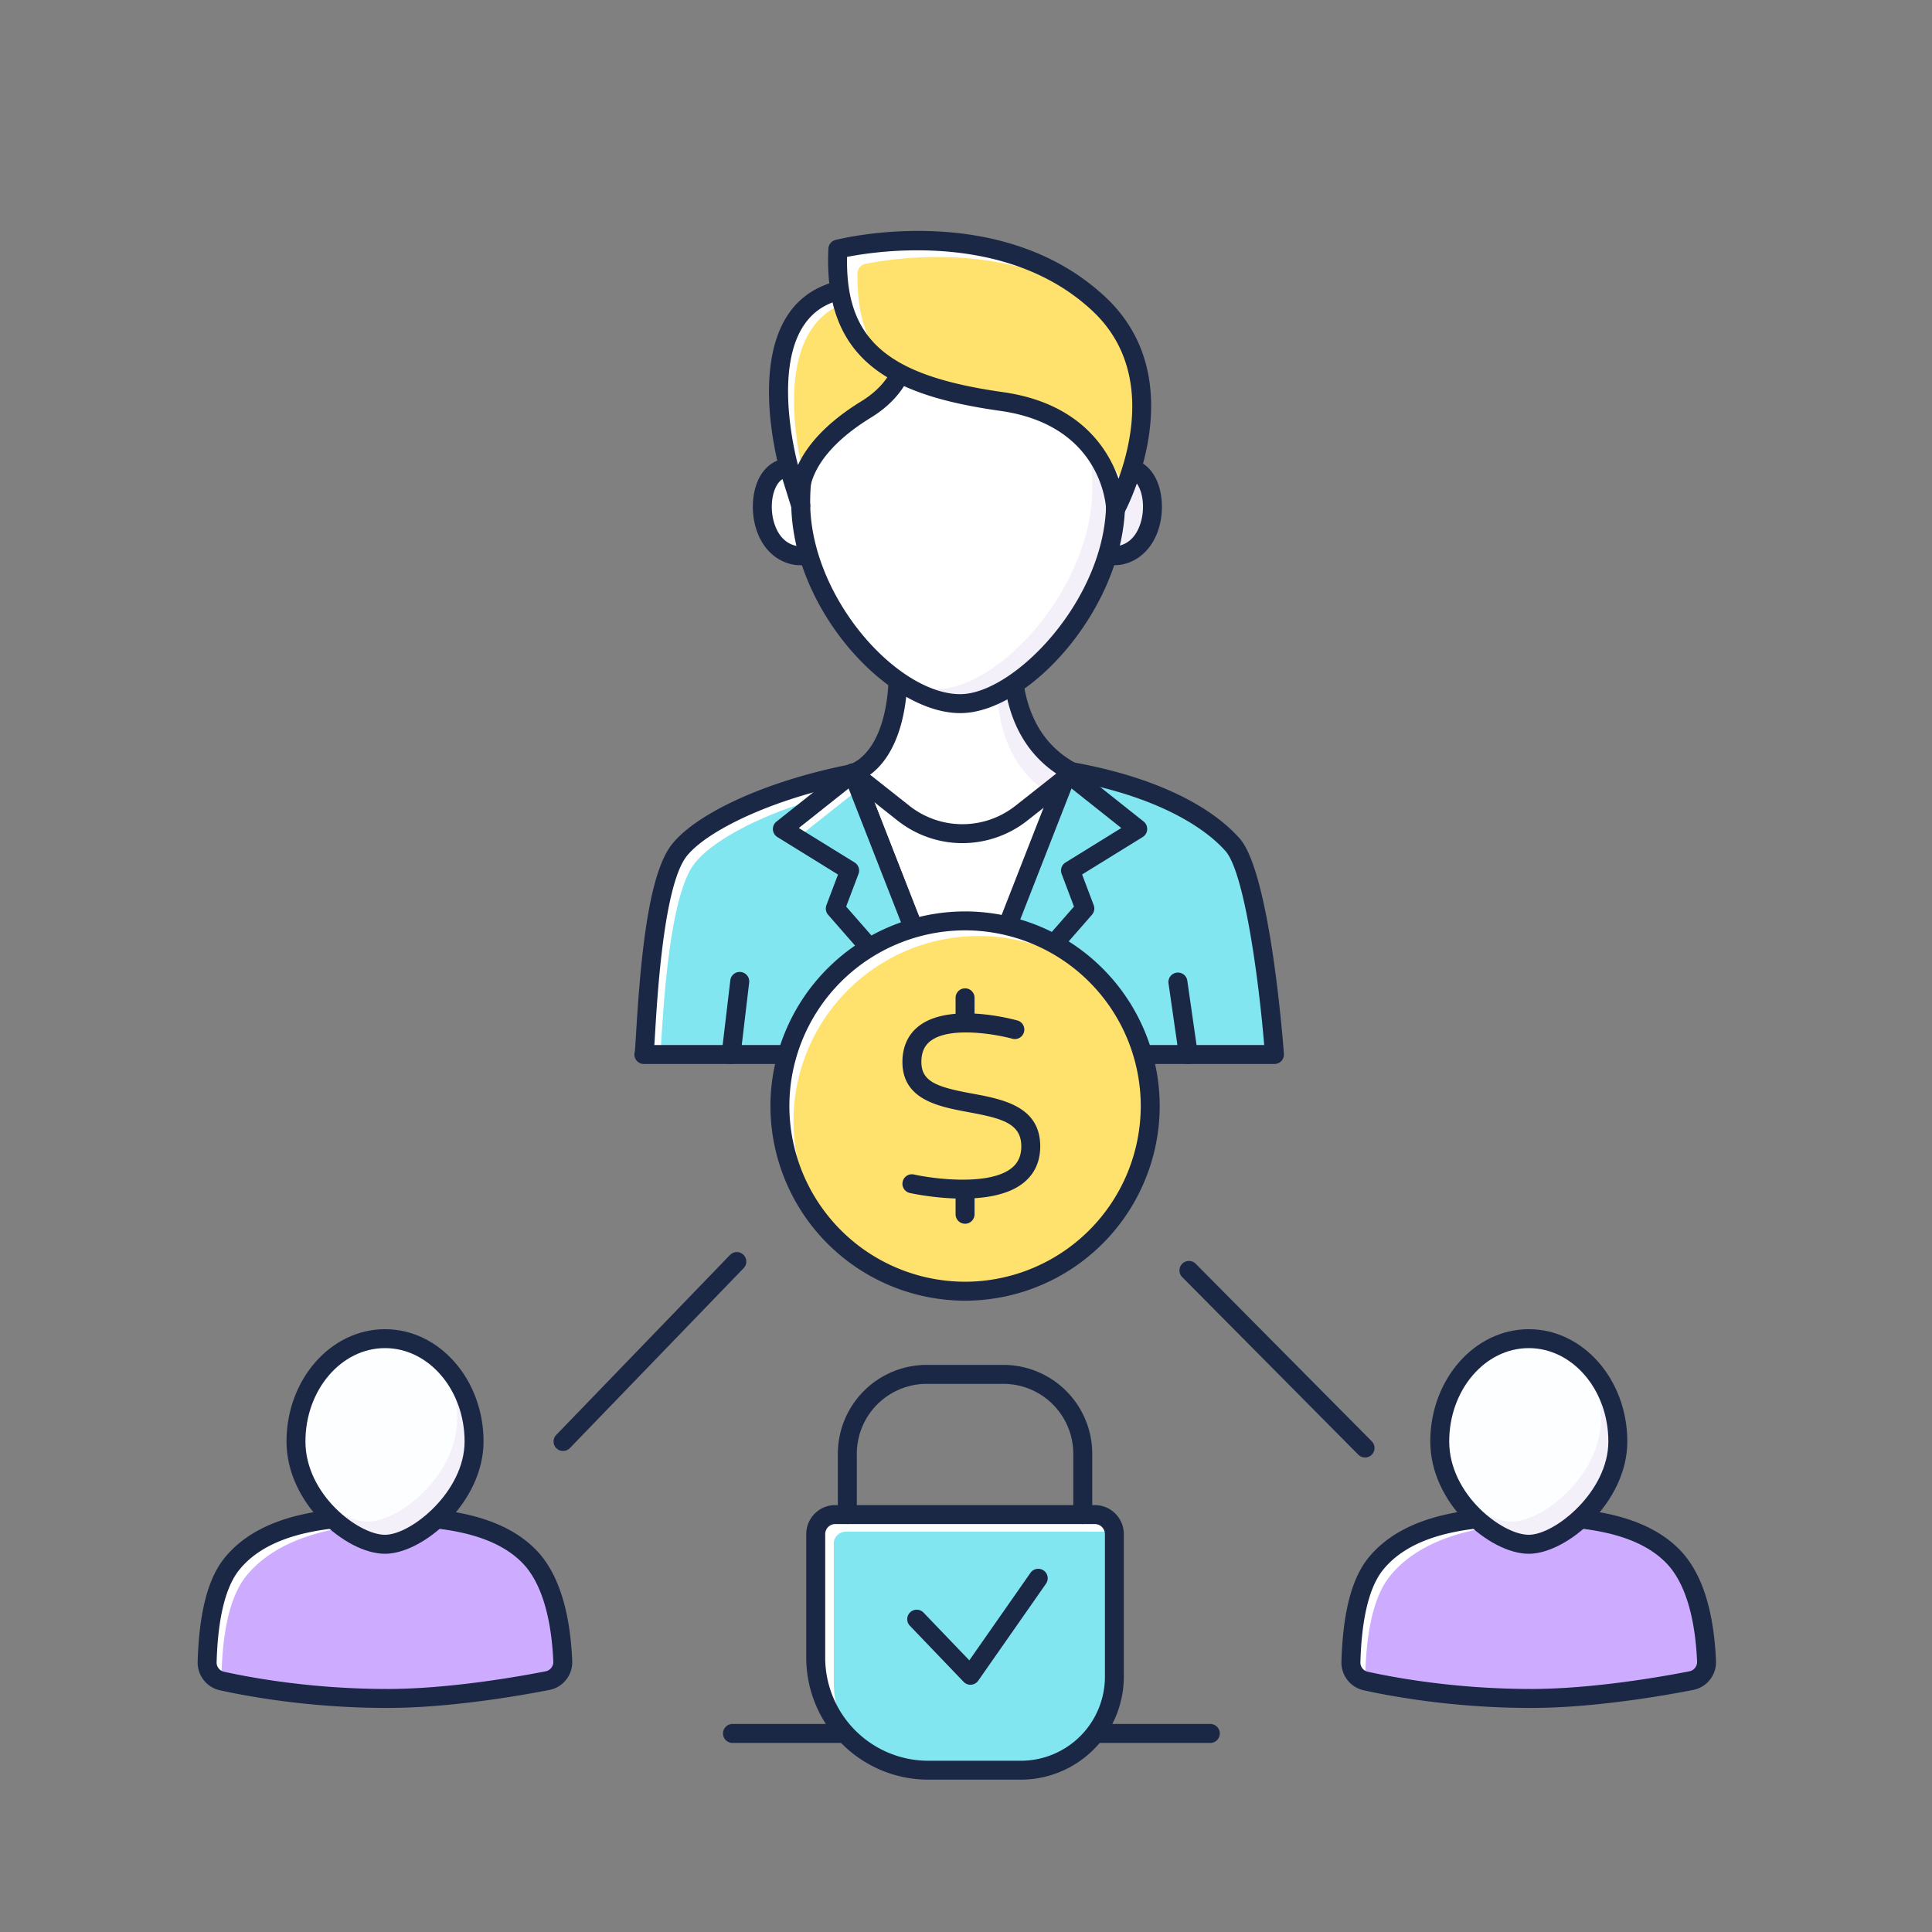 <svg xmlns="http://www.w3.org/2000/svg" viewBox="0 0 64 64"><rect x="0" y="0" width="64" height="64" fill="#808080" stroke="none"/><path fill="#82e6f0" d="M42.218 34.932s-.442-5.889-1.391-6.953c-1.337-1.501-4.512-2.718-8.896-2.718-4.449 0-8.385 1.596-9.424 2.9-1.043 1.308-1.101 6.685-1.179 6.771h20.89z"></path><path fill="#fff" d="M31.931 25.261c-4.449 0-8.385 1.596-9.424 2.9-1.043 1.308-1.101 6.685-1.179 6.771h.55c.082-1.312.265-5.248 1.138-6.341 1.039-1.303 4.976-2.9 9.424-2.9 3.731 0 6.582.883 8.174 2.07-1.442-1.398-4.514-2.5-8.683-2.5z"></path><path fill="#1a2745" d="M42.218 35.246h-20.89a.315.315 0 0 1-.299-.409c.011-.08.026-.344.043-.622.153-2.545.413-5.277 1.189-6.249 1.162-1.458 5.325-3.018 9.67-3.018 4.08 0 7.579 1.082 9.131 2.823.99 1.111 1.423 6.524 1.469 7.138a.318.318 0 0 1-.083.237.317.317 0 0 1-.23.1zm-20.542-.628h20.202c-.195-2.331-.672-5.742-1.285-6.43-1.126-1.263-3.992-2.613-8.662-2.613-4.482 0-8.272 1.645-9.179 2.781-.757.948-.972 4.543-1.053 5.895l-.023.367z"></path><path fill="#fff" d="m28.249 25.609 3.647 9.323 3.648-9.343z"></path><path fill="#1a2745" d="M31.896 35.246a.313.313 0 0 1-.292-.2l-3.648-9.323a.314.314 0 0 1 .292-.428l7.295-.02h.001a.315.315 0 0 1 .292.428l-3.647 9.343a.315.315 0 0 1-.293.2zm-3.188-9.324 3.188 8.148 3.187-8.165-6.375.017z"></path><path fill="#f4f0fa" d="M36.795 15.652c1.59-.859 1.915 2.281.41 2.716-1.504.434-.41-2.716-.41-2.716z"></path><path fill="#1a2745" d="M36.944 18.723a.755.755 0 0 1-.569-.234c-.626-.66-.007-2.565.123-2.94a.313.313 0 0 1 .147-.173c.621-.335 1.052-.142 1.254.004.536.385.664 1.199.555 1.835-.128.738-.562 1.282-1.162 1.455a1.27 1.27 0 0 1-.348.053zm.106-2.846c-.29.889-.445 1.943-.219 2.18.057.059.187.038.287.009.524-.151.677-.721.718-.959.088-.508-.042-1.031-.302-1.218-.126-.09-.288-.094-.484-.012z"></path><path fill="#fff" d="M26.634 15.652c-1.59-.859-1.915 2.281-.41 2.716 1.505.434.41-2.716.41-2.716z"></path><path fill="#1a2745" d="M26.485 18.723c-.102 0-.218-.016-.348-.053-.6-.173-1.035-.717-1.162-1.455-.11-.636.019-1.45.555-1.835.201-.146.633-.339 1.254-.004a.313.313 0 0 1 .147.173c.13.375.749 2.28.123 2.94a.759.759 0 0 1-.569.234zm-.362-2.905a.38.38 0 0 0-.227.071c-.26.187-.39.71-.302 1.218.041.238.193.807.718.959.1.029.231.05.287-.009.225-.238.071-1.292-.219-2.18a.68.68 0 0 0-.257-.059z"></path><path fill="#fff" d="M35.544 25.589c-3.176-1.655-1.659-6.225-1.659-6.225l-4.403.105c1.053 5.655-1.233 6.14-1.233 6.14l1.672 1.323a3.158 3.158 0 0 0 3.915.003l1.708-1.346z"></path><path fill="#f4f0fa" d="M33.384 20.231s-1.401 4.227 1.319 6.022l.841-.663c-3.176-1.655-1.66-6.225-1.66-6.225l-4.403.105c.056.299.1.58.138.851l3.765-.09zm-4.452 4.908c-.352.398-.683.47-.683.47l.306.242c.134-.181.265-.414.377-.712z"></path><path fill="#1a2745" d="M31.881 27.93c-.76 0-1.52-.251-2.154-.752l-1.672-1.323a.313.313 0 0 1 .13-.553c.014-.004 1.961-.558.989-5.775a.312.312 0 0 1 .301-.371l4.403-.105a.332.332 0 0 1 .26.127.313.313 0 0 1 .046.285c-.014.043-1.392 4.337 1.506 5.848a.315.315 0 0 1 .05.525l-1.707 1.346a3.478 3.478 0 0 1-2.152.748zm-3.058-2.267 1.293 1.023a2.834 2.834 0 0 0 3.526.003l1.349-1.064c-2.316-1.566-1.796-4.784-1.52-5.937l-3.617.086c.666 3.973-.357 5.394-1.031 5.889z"></path><path fill="#fff" d="M36.956 16.629c0 3.335-3.109 6.68-5.147 6.68-2.269 0-5.285-3.345-5.285-6.68 0-3.335 2.16-5.06 5.285-5.06s5.147 1.725 5.147 5.06z"></path><path fill="#f4f0fa" d="M34.511 12.135c1.064.842 1.675 2.183 1.675 4.011 0 3.335-3.109 6.68-5.147 6.68-.469 0-.969-.145-1.469-.401.742.554 1.527.883 2.238.883 2.038 0 5.147-3.345 5.147-6.68.001-2.231-.908-3.738-2.444-4.493z"></path><path fill="#1a2745" d="M31.809 23.623c-2.393 0-5.599-3.458-5.599-6.994 0-3.315 2.145-5.374 5.599-5.374 3.419 0 5.461 2.009 5.461 5.374 0 3.47-3.177 6.994-5.461 6.994zm0-11.74c-3.113 0-4.971 1.774-4.971 4.746 0 3.158 2.892 6.366 4.971 6.366 1.775 0 4.833-3.146 4.833-6.366 0-3.017-1.761-4.746-4.833-4.746zM24.218 35.246a.315.315 0 0 1-.312-.351l.287-2.421a.313.313 0 0 1 .349-.275.315.315 0 0 1 .275.349l-.287 2.421a.315.315 0 0 1-.312.277zM39.365 35.246a.315.315 0 0 1-.311-.269l-.348-2.421a.315.315 0 0 1 .622-.09l.348 2.421a.315.315 0 0 1-.311.359z"></path><path fill="#ffe16e" d="M26.136 15.504s-1.295-4.533 1.138-5.696c2.433-1.163 4.054 2.137 1.422 3.753s-2.168 3.195-2.168 3.195l-.392-1.252z"></path><path fill="#fff" d="M26.61 15.67c-.194-.776-1.001-4.511 1.176-5.551.575-.275 1.104-.298 1.543-.155-.505-.422-1.255-.562-2.106-.155-2.433 1.163-1.138 5.696-1.138 5.696l.392 1.253c-.001-.002-.128-.439.133-1.088z"></path><path fill="#1a2745" d="M26.525 17.068a.312.312 0 0 1-.298-.218l-.392-1.253a.019.019 0 0 1-.002-.008c-.056-.195-1.337-4.802 1.305-6.065 1.366-.653 2.484-.036 2.946.812.555 1.021.313 2.548-1.224 3.492-2.364 1.451-2.045 2.787-2.03 2.843a.315.315 0 0 1-.305.397zm1.748-7.193c-.257 0-.546.064-.863.216-2.103 1.005-1.049 5.044-.976 5.313.288-.618.887-1.367 2.098-2.111 1.26-.773 1.402-1.92 1.001-2.657-.219-.401-.651-.761-1.26-.761z"></path><path fill="#ffe16e" d="M27.754 8.255c-.16 3.404 1.742 4.525 5.427 5.046 3.684.521 3.775 3.564 3.775 3.564s2.29-4.124-.546-6.788c-3.369-3.164-8.656-1.822-8.656-1.822z"></path><path fill="#fff" d="M28.406 9.057a.332.332 0 0 1 .269-.318c1.02-.202 4.824-.769 7.703 1.31-3.371-3.127-8.624-1.795-8.624-1.795-.091 1.932.484 3.128 1.672 3.897-.693-.716-1.042-1.703-1.02-3.094zm7.506 5.515c1.005 1.037 1.044 2.293 1.044 2.293s.15-.271.325-.717a3.707 3.707 0 0 0-1.369-1.576z"></path><path fill="#1a2745" d="M36.956 17.179a.316.316 0 0 1-.314-.305c-.004-.113-.139-2.788-3.505-3.263-3.547-.501-5.873-1.606-5.696-5.372a.313.313 0 0 1 .236-.29c.223-.056 5.493-1.347 8.948 1.898 2.98 2.798.629 7.126.605 7.169a.311.311 0 0 1-.274.163zM28.06 8.51c-.052 2.755 1.329 3.938 5.165 4.48 2.515.355 3.468 1.845 3.828 2.868.471-1.296 1.016-3.793-.857-5.552-2.815-2.643-7.105-1.999-8.136-1.796z"></path><path fill="#82e6f0" d="m28.249 25.609 3.647 9.323-4.226-4.835.476-1.259-2.229-1.377z"></path><path fill="#fff" d="m28.455 26.135-.206-.526-2.332 1.852.488.302z"></path><path fill="#1a2745" d="M31.896 35.246a.313.313 0 0 1-.236-.107l-4.227-4.835a.315.315 0 0 1-.057-.318l.384-1.016-2.008-1.241a.314.314 0 0 1-.03-.513l2.332-1.852a.316.316 0 0 1 .488.132l3.648 9.323a.315.315 0 0 1-.13.383.333.333 0 0 1-.164.044zm-3.866-5.215 2.918 3.339-2.837-7.251-1.649 1.31 1.848 1.142a.314.314 0 0 1 .129.378l-.409 1.082z"></path><path fill="#82e6f0" d="m35.357 25.609-3.647 9.323 4.226-4.835-.476-1.259 2.229-1.377z"></path><path fill="#1a2745" d="M31.71 35.246a.314.314 0 0 1-.293-.429l3.647-9.323a.314.314 0 0 1 .488-.132l2.332 1.852a.314.314 0 0 1-.03.513l-2.008 1.241.384 1.016a.315.315 0 0 1-.057.318l-4.227 4.835a.308.308 0 0 1-.236.109zm3.785-9.127-2.837 7.251 2.919-3.339-.409-1.082a.314.314 0 0 1 .129-.378l1.848-1.142-1.65-1.31z"></path><circle cx="31.969" cy="36.639" r="6.134" fill="#ffe16e"></circle><path fill="#fff" d="M26.286 37.141a6.134 6.134 0 0 1 6.134-6.134c1.794 0 3.402.775 4.524 2.002a6.12 6.12 0 0 0-4.974-2.555 6.134 6.134 0 0 0-6.134 6.134c0 1.594.613 3.041 1.61 4.132a6.099 6.099 0 0 1-1.16-3.579z"></path><path fill="#1a2745" d="M31.969 43.087a6.455 6.455 0 0 1-6.447-6.448 6.454 6.454 0 0 1 6.447-6.447 6.455 6.455 0 0 1 6.448 6.447 6.456 6.456 0 0 1-6.448 6.448zm0-12.268a5.827 5.827 0 0 0-5.82 5.82 5.827 5.827 0 0 0 5.82 5.82 5.827 5.827 0 0 0 5.82-5.82 5.827 5.827 0 0 0-5.82-5.82z"></path><g fill="#1a2745"><path d="M31.883 39.705c-.89 0-1.684-.173-1.743-.185a.314.314 0 1 1 .137-.613c.647.143 2.49.384 3.234-.213.216-.173.321-.409.321-.72 0-.769-.664-.931-1.747-1.132-.976-.181-2.191-.405-2.191-1.663 0-.507.191-.921.552-1.196 1.013-.771 3.039-.239 3.266-.176a.314.314 0 0 1-.167.605c-.536-.148-2.07-.423-2.719.071-.205.156-.304.383-.304.696 0 .663.537.835 1.677 1.046 1.007.186 2.26.418 2.26 1.749 0 .507-.187.914-.556 1.21-.508.407-1.296.521-2.02.521z"></path><path d="M31.969 34.201a.314.314 0 0 1-.314-.314v-.833a.313.313 0 1 1 .628 0v.833a.314.314 0 0 1-.314.314zm0 6.337a.314.314 0 0 1-.314-.314v-.713a.314.314 0 1 1 .628 0v.713a.314.314 0 0 1-.314.314z"></path></g><path fill="#cdabff" d="M18.136 55.674a.629.629 0 0 0 .506-.645c-.058-1.348-.349-2.677-1.097-3.456-1.082-1.127-2.963-1.338-4.791-1.338-1.977 0-3.995.249-5.065 1.563-.608.747-.791 2.032-.827 3.257a.626.626 0 0 0 .492.631c.904.199 2.955.578 5.478.578 2.041 0 4.308-.395 5.304-.59z"></path><path fill="#fff" d="M7.338 55.454c.036-1.225.219-2.51.827-3.257 1.071-1.314 3.095-1.732 5.071-1.732 1.576 0 3.185.328 4.294 1.094-1.084-1.114-2.957-1.324-4.776-1.324-1.977 0-3.995.249-5.065 1.563-.608.747-.791 2.032-.827 3.257a.626.626 0 0 0 .516.636.603.603 0 0 1-.04-.237z"></path><path fill="#1a2745" d="M12.832 56.578c-2.515 0-4.554-.367-5.546-.585a.94.94 0 0 1-.738-.947c.048-1.636.341-2.763.897-3.446 1.212-1.487 3.474-1.678 5.309-1.678 1.695 0 3.797.163 5.017 1.435.713.742 1.112 1.974 1.184 3.659a.936.936 0 0 1-.759.966c-.913.179-3.264.596-5.364.596zm-.078-6.029c-1.696 0-3.777.164-4.822 1.447-.459.564-.714 1.596-.756 3.068a.312.312 0 0 0 .246.315c.967.213 2.956.57 5.411.57 2.045 0 4.348-.409 5.243-.585a.316.316 0 0 0 .253-.323c-.065-1.507-.414-2.631-1.01-3.252-1.058-1.099-2.995-1.24-4.565-1.24z"></path><ellipse cx="12.754" cy="47.751" fill="#fdfeff" rx="2.95" ry="3.406"></ellipse><path fill="#f4f0fa" d="M14.689 45.184c.287.526.456 1.147.456 1.814 0 1.881-1.933 3.406-2.95 3.406-.574 0-1.338-.407-1.945-1.057.614 1.076 1.732 1.809 2.504 1.809 1.017 0 2.95-1.525 2.95-3.406-.001-1.024-.394-1.942-1.015-2.566z"></path><path fill="#1a2745" d="M12.754 51.471c-1.289 0-3.263-1.667-3.263-3.72 0-2.051 1.464-3.72 3.263-3.72 1.8 0 3.264 1.669 3.264 3.72-.001 2.017-2.005 3.72-3.264 3.72zm0-6.813c-1.453 0-2.636 1.387-2.636 3.092 0 1.756 1.756 3.092 2.636 3.092.868 0 2.636-1.432 2.636-3.092 0-1.705-1.183-3.092-2.636-3.092z"></path><path fill="#fdfeff" d="M24.265 57.423h15.828"></path><path fill="#1a2745" d="M40.093 57.737H24.265a.314.314 0 1 1 0-.628h15.828a.313.313 0 1 1 0 .628z"></path><path fill="#fdfeff" d="m18.653 47.751 5.755-5.96"></path><path fill="#1a2745" d="M18.653 48.065a.313.313 0 0 1-.226-.532l5.755-5.96a.314.314 0 0 1 .452.436l-5.755 5.96a.318.318 0 0 1-.226.096z"></path><path fill="#fdfeff" d="m39.383 42.081 5.836 5.886"></path><path fill="#1a2745" d="M45.219 48.281a.312.312 0 0 1-.223-.093l-5.837-5.886a.314.314 0 0 1 .446-.442l5.837 5.886a.314.314 0 0 1-.223.535z"></path><path fill="#82e6f0" d="M33.819 58.639h-3.072a3.725 3.725 0 0 1-3.725-3.725v-4.096c0-.358.29-.647.647-.647h8.598c.358 0 .647.29.647.647v4.724a3.094 3.094 0 0 1-3.095 3.097z"></path><path fill="#fff" d="M27.621 55.737v-4.605c0-.217.176-.393.393-.393h8.894a.645.645 0 0 0-.639-.568H27.67a.647.647 0 0 0-.647.647v4.096c0 1.052.438 2.001 1.14 2.679a3.45 3.45 0 0 1-.542-1.856z"></path><path fill="#1a2745" d="M33.819 58.953h-3.072a4.044 4.044 0 0 1-4.039-4.038v-4.096c0-.53.431-.961.961-.961h8.598c.53 0 .961.431.961.961v4.723a3.412 3.412 0 0 1-3.409 3.411zm-6.149-8.467a.335.335 0 0 0-.334.334v4.096a3.415 3.415 0 0 0 3.411 3.411h3.072a2.786 2.786 0 0 0 2.783-2.783v-4.723a.335.335 0 0 0-.334-.334H27.67z"></path><path fill="#1a2745" d="M35.868 50.486a.314.314 0 0 1-.314-.314v-2.015a2.318 2.318 0 0 0-2.315-2.315h-2.541a2.318 2.318 0 0 0-2.315 2.315v2.015a.314.314 0 1 1-.628 0v-2.015a2.946 2.946 0 0 1 2.943-2.943h2.541a2.946 2.946 0 0 1 2.943 2.943v2.015c0 .173-.14.314-.314.314zM32.148 55.81a.316.316 0 0 1-.227-.097l-1.78-1.858a.314.314 0 0 1 .453-.435l1.516 1.581 2.026-2.899a.313.313 0 1 1 .514.36l-2.245 3.213a.313.313 0 0 1-.233.133c-.008.002-.016.002-.024.002z"></path><path fill="#cdabff" d="M56.025 55.674a.629.629 0 0 0 .506-.645c-.058-1.348-.349-2.677-1.097-3.456-1.082-1.127-2.963-1.338-4.791-1.338-1.977 0-3.995.249-5.065 1.563-.608.747-.791 2.032-.827 3.257a.626.626 0 0 0 .492.631c.904.199 2.955.578 5.478.578 2.041 0 4.308-.395 5.304-.59z"></path><path fill="#fff" d="M45.227 55.454c.036-1.225.219-2.51.827-3.257 1.071-1.314 3.095-1.732 5.071-1.732 1.576 0 3.185.328 4.294 1.094-1.084-1.114-2.957-1.324-4.776-1.324-1.977 0-3.995.249-5.065 1.563-.608.747-.791 2.032-.827 3.257a.626.626 0 0 0 .516.636.622.622 0 0 1-.04-.237z"></path><path fill="#1a2745" d="M50.721 56.578c-2.515 0-4.554-.367-5.546-.585a.94.94 0 0 1-.738-.947c.048-1.636.341-2.763.897-3.446 1.212-1.487 3.474-1.678 5.309-1.678 1.695 0 3.797.163 5.017 1.435.713.742 1.112 1.974 1.184 3.659a.936.936 0 0 1-.759.966c-.913.179-3.264.596-5.364.596zm-.078-6.029c-1.696 0-3.777.164-4.822 1.447-.459.564-.714 1.596-.756 3.068a.312.312 0 0 0 .246.315c.967.213 2.956.57 5.411.57 2.045 0 4.348-.409 5.243-.585a.316.316 0 0 0 .253-.323c-.065-1.507-.414-2.631-1.01-3.252-1.057-1.099-2.995-1.24-4.565-1.24z"></path><ellipse cx="50.643" cy="47.751" fill="#fdfeff" rx="2.95" ry="3.406"></ellipse><path fill="#f4f0fa" d="M52.578 45.184c.287.526.456 1.147.456 1.814 0 1.881-1.933 3.406-2.95 3.406-.574 0-1.338-.407-1.945-1.057.614 1.076 1.732 1.809 2.504 1.809 1.017 0 2.95-1.525 2.95-3.406 0-1.024-.394-1.942-1.015-2.566z"></path><path fill="#1a2745" d="M50.643 51.471c-1.289 0-3.263-1.667-3.263-3.72 0-2.051 1.464-3.72 3.263-3.72 1.8 0 3.264 1.669 3.264 3.72 0 2.017-2.005 3.72-3.264 3.72zm0-6.813c-1.453 0-2.636 1.387-2.636 3.092 0 1.756 1.756 3.092 2.636 3.092.868 0 2.636-1.432 2.636-3.092 0-1.705-1.182-3.092-2.636-3.092z"></path></svg>